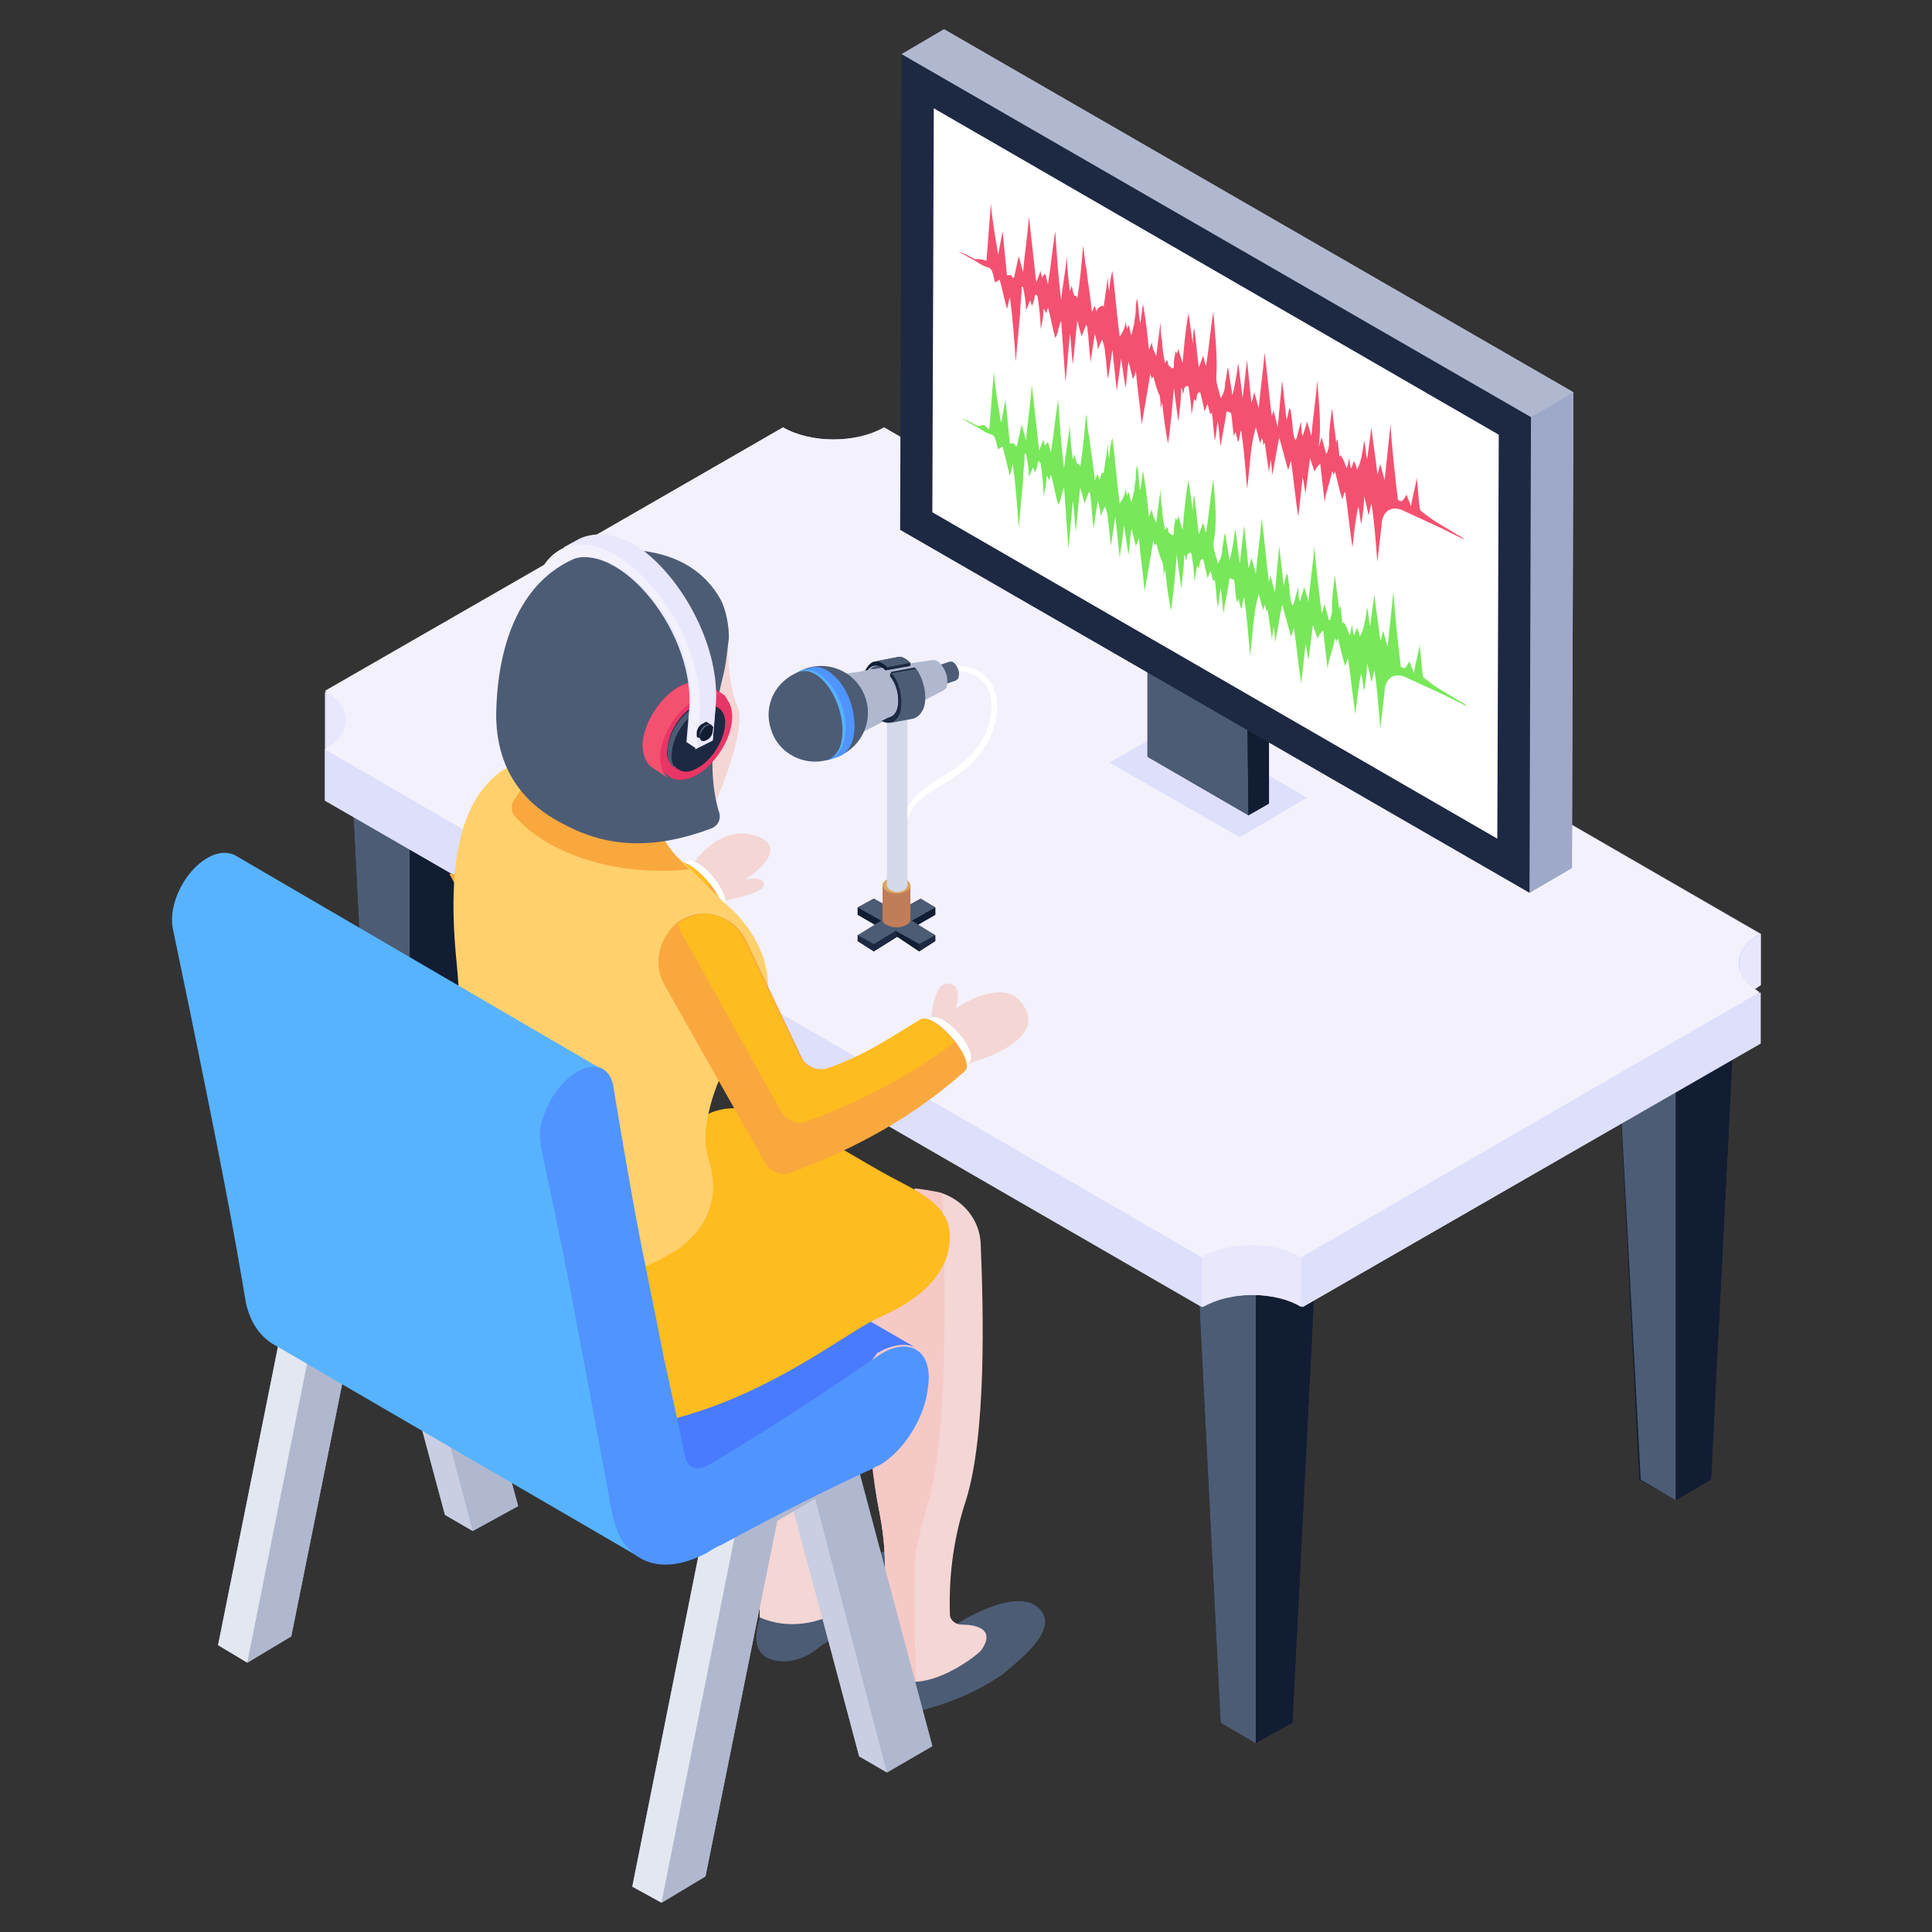 <svg xmlns="http://www.w3.org/2000/svg" xml:space="preserve" id="voice-recording" x="0" y="0" viewBox="0 0 132 132"><rect x="0" y="0" width="132" height="132" fill="#333333" stroke="none"/>  <path fill="#1d2943" d="M64.2 71.4c.8.2 1.6 1 2.4 2l.7-.5c0 0-.8-1.4-2.4-2.2-.1.1-.2.2-.4.3C64.5 71.1 64.4 71.2 64.2 71.4zM63.1 72.6c.8.2 1.6 1 2.4 2l.7-.5c0 0-.8-1.4-2.4-2.2C63.6 72.1 63.3 72.3 63.1 72.6z"></path>  <path fill="#f4d6d4" d="M65.7,63.7l0.4,5.2c0,0.2,0.1,0.4,0.3,0.5C68,70.1,69.5,70,71,69c0.2-0.1,0.3-0.3,0.2-0.5l-0.4-5.2     L65.7,63.7z"></path>  <polygon fill="#a56c4e" points="81.6 82.2 85.8 84.7 90.1 82.2 85.9 79.8"></polygon>  <polygon fill="#a56c4e" points="83.4 117.7 85.8 119.1 88.3 117.7 85.9 116.3"></polygon>  <polygon fill="#111d33" points="90.1 82.2 88.3 117.7 85.8 119.1 83.4 117.7 81.6 82.2 85.4 84.5"></polygon>  <polygon fill="#4c5c75" points="83.4 117.7 85.8 119.1 85.8 84.7 81.6 82.2"></polygon>  <polygon fill="#111d33" points="88.3 117.7 85.8 119.1 85.9 84.7 90.1 82.2"></polygon>  <g>    <polygon fill="#a56c4e" points="110.2 65.6 114.5 68.1 118.7 65.6 114.5 63.2"></polygon>    <polygon fill="#a56c4e" points="112.1 101.1 114.5 102.5 116.9 101.1 114.5 99.7"></polygon>    <polygon fill="#111d33" points="118.7 65.6 116.9 101.1 114.5 102.5 112 101.1 110.2 65.6 114.1 67.9"></polygon>    <polygon fill="#4c5c75" points="112.1 101.1 114.5 102.5 114.5 68.1 110.2 65.6"></polygon>    <polygon fill="#111d33" points="116.9 101.1 114.5 102.5 114.5 68.1 118.7 65.6"></polygon>  </g>  <g>    <polygon fill="#a56c4e" points="23.8 48.8 28 51.2 32.3 48.8 28.1 46.3"></polygon>    <polygon fill="#a56c4e" points="25.6 84.2 28 85.6 30.5 84.2 28 82.8"></polygon>    <polygon fill="#111d33" points="32.3 48.8 30.4 84.2 28 85.6 25.6 84.2 23.8 48.8 28 51.2 28 51.2"></polygon>    <polygon fill="#4c5c75" points="25.6 84.2 28 85.6 28 51.2 23.8 48.8"></polygon>    <polygon fill="#111d33" points="30.4 84.2 28 85.6 28 51.2 32.3 48.8"></polygon>    <g>      <polygon fill="#a56c4e" points="54.2 67.6 56.7 69 59.1 67.6 56.7 66.2"></polygon>      <polygon fill="#4c5c75" points="54.2 67.6 56.7 69 56.6 34.6 52.4 32.2"></polygon>      <polygon fill="#111d33" points="59.1 67.6 56.7 69 56.7 34.6 60.9 32.2"></polygon>    </g>  </g>  <g>    <path fill="#dedffb" d="M120.2,67.8l0,3.5L89,89.3c-1.9-1.1-4.9-1.1-6.8,0L22.2,54.7l0-3.5c0,0,0,0,0,0l0-3.9l31.3-18.1        c1.9,1.1,5,1.1,6.9,0l59.9,34.6l0,3.5c-0.1,0.1-0.3,0.2-0.4,0.3C120,67.6,120.1,67.7,120.2,67.8z"></path>  </g>  <g>    <path fill="#e9e7fc" d="M23.7 54.5l0-5.3c0-.7-.5-1.4-1.4-2l0 5.3C23.2 53 23.7 53.7 23.7 54.5zM118.9 65.8l0 3.5c0-.7.5-1.5 1.4-2l0-3.5C119.3 64.4 118.8 65.1 118.9 65.8z"></path>    <polygon fill="#dedffb" points="22.2 51.2 22.2 54.7 82.1 89.3 82.1 85.8"></polygon>    <polygon fill="#dedffb" points="89 85.8 89 89.3 120.3 71.3 120.3 67.8"></polygon>    <path fill="#e9e7fc" d="M82.1,85.8l0,3.5c1.9-1.1,5-1.1,6.8,0l0-3.5C87.1,84.8,84,84.8,82.1,85.8z"></path>    <path fill="#f3f1fc" d="M22.2,47.2c1.9,1.1,1.9,2.9,0,4l59.9,34.7c1.9-1.1,5-1.1,6.8,0l31.3-18.1c-1.9-1.1-1.9-2.9,0-4        L60.4,29.2c-1.9,1.1-5,1.1-6.9,0L22.2,47.2z"></path>  </g>  <g>    <path fill="#fff" d="M61.9,56.4c0.1-0.1,0-0.8,0.9-1.7c1.2-1.1,3.2-1.6,4.5-3.7c0.9-1.4,1.2-3.3,0.3-4.5       c-0.6-0.8-1.8-1.2-2.8-0.9c-0.5,0.1-1,0.5-1.2,1c0.1,0,0.3,0.1,0.4,0.1c0.2-0.4,0.6-0.7,1-0.8c0.8-0.2,1.8,0.2,2.3,0.8       c0.8,1.1,0.6,3.6-1.4,5.3c-0.8,0.7-1.8,1.1-2.6,1.8c-0.9,0.6-1.6,1.5-1.7,2.5C61.6,56.4,61.7,56.5,61.9,56.4       C61.8,56.4,61.9,56.4,61.9,56.4z"></path>    <polygon fill="#111d33" points="62.7 63.2 63.9 62.5 63.9 62 62.9 61.4 61.3 62.3 59.7 61.4 58.6 62 58.6 62.5 59.8 63.2 58.6 63.9 58.6 64.3 59.7 65 61.3 64 62.8 65 63.9 64.3 63.9 63.9"></polygon>    <polygon fill="#111d33" points="58.6 62 58.6 62.5 60.2 63.4 60.2 62.9"></polygon>    <polygon fill="#111d33" points="62.3 62.9 62.3 63.4 63.9 62.5 63.9 62"></polygon>    <polygon fill="#1d2943" points="59.7 64.5 59.7 65 61.3 64 61.2 63.6"></polygon>    <polygon fill="#1d2943" points="58.6 63.9 58.6 64.3 59.7 65 59.7 64.5"></polygon>    <polygon fill="#1d2943" points="62.8 64.5 62.8 65 63.9 64.3 63.9 63.9"></polygon>    <polygon fill="#111d33" points="61.2 63.6 61.3 64 62.8 65 62.8 64.5"></polygon>    <polygon fill="#4c5c75" points="58.6 62 60.2 62.9 58.6 63.9 59.7 64.5 61.2 63.6 62.8 64.5 63.9 63.9 62.3 62.9 63.9 62 62.9 61.4 61.3 62.3 59.7 61.4"></polygon>    <g>      <path fill="#bf7d5a" d="M62.2,60.5v2.3c0,0.1-0.1,0.3-0.3,0.4c-0.4,0.2-0.9,0.2-1.3,0c-0.2-0.1-0.3-0.2-0.3-0.4l0-2.3           c0-0.1,0.1-0.3,0.3-0.4c0.4-0.2,0.9-0.2,1.3,0C62.1,60.2,62.2,60.4,62.2,60.5z"></path>    </g>    <g>      <path fill="#bf7d5a" d="M60.3,60.5l0,2.3c0,0.1,0.1,0.3,0.3,0.4c0.4,0.2,0.9,0.2,1.3,0c0.2-0.1,0.3-0.2,0.3-0.4l0-2.3           c0,0.1-0.1,0.3-0.3,0.4c-0.4,0.2-0.9,0.2-1.3,0C60.4,60.8,60.3,60.7,60.3,60.5z"></path>      <path fill="#dba660" d="M60.6,60.1c-0.4,0.2-0.4,0.5,0,0.8c0.4,0.2,0.9,0.2,1.3,0c0.4-0.2,0.4-0.5,0-0.8           C61.5,59.9,61,59.9,60.6,60.1z"></path>    </g>    <g>      <path fill="#d4daea" d="M62,47.8l0,12.7c0,0.1-0.1,0.2-0.2,0.3c-0.3,0.2-0.7,0.2-1,0c-0.1-0.1-0.2-0.2-0.2-0.3l0-12.7H62z"></path>    </g>    <g>      <polygon fill="#1d2943" points="59.6 48.6 61.2 48.3 61.3 48.1 59.7 48.4"></polygon>      <path fill="#4c5c75" d="M61.4 45.2l-1.6.3c-.9.2-.9 2.1-.1 2.9l1.6-.3c-.5-.6-.7-1.6-.5-2.3C60.9 45.4 61.1 45.2 61.4 45.2zM61.9 46.2l3-1c.1 0 .2 0 .3.1.2.2.4.6.3.9 0 .2-.1.2-.2.3l-3 1c.4-.1.3-.9-.1-1.2C62.2 46.2 62 46.1 61.9 46.2zM60.7 49.1l1.6-.3c-.2 0-.5-.1-.8-.3L60 48.8C60.2 49 60.5 49.1 60.7 49.1z"></path>      <path fill="#b0b8cf" d="M56.4,46.2l1.4,4.4c1-0.5,7-3.6,6.6-3.4c0.2-0.1,0.3-0.2,0.3-0.4c0.1-0.5-0.1-1.1-0.5-1.5        c-0.2-0.2-0.3-0.2-0.5-0.2c-0.1,0-5.3,0.8-5,0.8L56.4,46.2z"></path>      <circle cx="56.1" cy="48.7" r="3.2" fill="#4c5c75"></circle>      <path fill="#5094ff" d="M58.3,50.4c-0.2,0.7-0.5,1.1-1,1.3l-0.6,0.2c-0.4,0.1-1,0-1.5-0.5c-1.1-1-1.7-2.8-1.4-4.2        c0.2-0.8,0.6-1.2,1-1.3c0.3,0,0.9-0.6,2,0.3C57.9,47.1,58.6,49,58.3,50.4z"></path>      <path fill="#5094ff" d="M54.8,45.8l0.6-0.2c0.4-0.1,1,0,1.5,0.5c1.1,0.9,1.7,2.8,1.4,4.2c-0.1,0.7-0.5,1.1-0.9,1.3l-0.6,0.2        c0.4-0.1,0.8-0.6,0.9-1.3C58.1,48.4,56.4,45.3,54.8,45.8z"></path>      <path fill="#57b3fe" d="M53.8,47.1c0.3-1.4,1.4-1.8,2.5-0.8s1.7,2.8,1.4,4.2c-0.3,1.4-1.4,1.8-2.5,0.8        C54.2,50.4,53.5,48.5,53.8,47.1z"></path>      <path fill="#4c5c75" d="M54.6,45.9L54.6,45.9c1.6-0.5,3.3,2.5,2.9,4.7c-0.1,0.7-0.5,1.1-0.9,1.3l0,0c-1.6,0.5-3.4-0.4-3.9-2        C52.1,48.2,53,46.5,54.6,45.9z"></path>      <path fill="#1d2943" d="M63.1,48.3c-0.1,0.4-0.4,0.7-0.7,0.7c-1.3,0.2-1.8,0.7-2.5-0.1l0.1-0.2c0.5,0.5,1.1,0.4,1.3-0.3        c0.2-0.7,0-1.7-0.5-2.3l0.1-0.2l1.6-0.3C63.1,46.3,63.3,47.5,63.1,48.3z"></path>      <path fill="#4c5c75" d="M60.8,49.4l1.6-0.3c0.3-0.1,0.5-0.3,0.7-0.7c0.3-0.8,0-2-0.5-2.7L60.9,46c0.6,0.7,0.8,1.9,0.5,2.7        C61.3,49.1,61.1,49.3,60.8,49.4z"></path>      <path fill="#1d2943" d="M60.9,46l-0.1,0.2c0.5,0.6,0.7,1.6,0.5,2.3c-0.2,0.7-0.8,0.8-1.3,0.3L59.9,49c0.6,0.6,1.3,0.5,1.6-0.3        C61.7,47.8,61.5,46.6,60.9,46z"></path>      <path fill="#b0b8cf" d="M59.7,49.2C59.7,49.3,59.7,49.3,59.7,49.2c0,0.1,0.2,0.2,0.3,0.2c0.1-0.1,1-0.5,0.9-0.5        c0-0.1,0-0.1,0-0.2c-0.1-0.3-0.1-0.3-0.3-0.3c-0.2,0-0.5-0.1-0.6,0c-0.1,0-0.1,0.1-0.2,0.1C59.6,48.9,59.7,49,59.7,49.2z"></path>      <path fill="#111d33" d="M62.2,45.3l-0.1,0.2l-1.6,0.3c-0.6-0.6-1.2-0.3-1.4,0.4L59,46.2c0.1-0.4,0.4-1,0.8-1l1.5-0.3         C61.6,44.8,61.9,45,62.2,45.3z"></path>      <path fill="#4c5c75" d="M61.3,44.9l-1.6,0.3c0.3-0.1,0.6,0.1,0.9,0.4l1.6-0.3C61.9,45,61.6,44.8,61.3,44.9z"></path>      <polygon fill="#1d2943" points="60.5 45.8 62.2 45.5 62.2 45.3 60.6 45.6"></polygon>      <path fill="#111d33" d="M59.2,46.1c0,0,0,0.1,0,0.1L59,46.2c0.2-1,1-1.3,1.6-0.6l-0.1,0.2C60.1,45.2,59.3,45.3,59.2,46.1z"></path>      <g>        <path fill="#b0b8cf" d="M58.8,45.9c0,0.1,0,0.1-0.1,0.2c0,0,0,0,0,0s0,0,0,0c0.1,0.1,0.2,0.1,0.3,0.1c0.6,0.1,1-0.1,0.6-0.5        L58.8,45.9z"></path>      </g>    </g>  </g>  <g>    <path fill="#4c5c75" d="M57.3 107.4c0 0 4-2.6 5.7-1.1 1.3 1.2-1.2 3.3-2.6 4.3-1.3 1-2.7.6-4.5 2-.6.5-1.3.8-2 .9-1.4.1-2.9-.4-1.9-3.2L57.3 107.4zM61.9 117.1c-1.4.1-3.1-.2-1.7-3.2l5.1-2.9c0 0 4.1-2.7 5.7-1.1 1.4 1.4-1.2 3.4-2.5 4.5C66.6 115.7 64.4 116.6 61.9 117.1z"></path>    <path fill="#f4d6d4" d="M60.1,103.4c0.7,3.6,0.2,5.8,0.1,10.4c-0.1,0.9,1.5,1.1,2.4,1.1c1.9-0.1,4-1.7,4.4-2.1      c0.9-1.2,0.2-1.8-1.3-1.8c-0.4,0-0.8-0.3-0.8-0.7c-0.1-3.1,0.4-5.7,1.1-7.8c1.4-4.5,1.2-12.9,1-17.6c-0.1-1.6-1.2-2.9-2.7-3.4      c0,0,0,0,0,0c-0.5-0.1-0.9,0-1.2,0.4c-3.7,5.9-3.5,5.5-3.6,5.9C59.2,93.4,59.2,98.7,60.1,103.4z"></path>    <path fill="#f5c9c6" d="M60.1,103.4c0.7,3.6,0.2,5.8,0.1,10.4c-0.1,0.9,1.5,1.1,2.4,1.1c0-0.1-0.3-7.3,0-9      c0.2-1.1,0.5-2.2,0.8-3.2c1.4-4.5,1.2-15.9,1-20.6c0-0.2,0-0.4-0.1-0.6c-0.3-0.1-1.6-0.3-1.8-0.3l-2.9,6.4      C59.2,93.2,59.1,98.6,60.1,103.4z"></path>    <path fill="#f4d6d4" d="M57.6,91.2l-1.7,15.2c0,0.4,0.2,0.7,0.6,0.7l1.4,0.1c2.9,1.2-2,5.1-6,3.3l0.1-16l2-3.9L57.6,91.2z"></path>    <polygon fill="#b0b8cf" points="55.7 102.4 54.3 103.2 53.7 101.3"></polygon>    <polygon fill="#d24661" points="57.9 97.5 55.9 96.4 48.9 100.4 50.9 101.5"></polygon>    <polygon fill="#b0b8cf" points="63.7 119.3 60.6 121.1 58.7 120 54.3 103.2 55.7 102.4 53.7 101.3 54.3 103.2 53.1 103.9 48.2 128.2 45.2 130 43.2 128.9 48.9 100.4 50.9 101.5 57.8 97.5"></polygon>    <polygon fill="#b0b8cf" points="55.7 102.4 54.3 103.2 53.7 101.3"></polygon>    <polygon fill="#c9cee2" points="55.7 102.4 53.7 101.3 58.7 120 60.6 121.1"></polygon>    <polygon fill="#e3e7f0" points="50.9 101.5 48.9 100.4 43.2 128.9 45.2 130"></polygon>    <g>      <polygon fill="#b0b8cf" points="50.9 101.5 45.2 130 48.2 128.2 53.1 103.9 55.7 102.4 60.6 121.1 63.7 119.3 57.9 97.5"></polygon>    </g>    <g>      <polygon fill="#b0b8cf" points="27.4 86 25.9 86.8 25.4 84.8"></polygon>      <polygon fill="#d24661" points="26.5 79.3 24.6 78.2 17.6 82.2 19.5 83.3"></polygon>      <polygon fill="#b0b8cf" points="35.4 102.9 32.3 104.6 30.4 103.5 25.9 86.8 27.4 86 25.4 84.8 25.9 86.8 24.8 87.5 19.9 111.8 16.9 113.6 14.9 112.4 20.6 84 22.6 85.1 29.5 81.1"></polygon>      <polygon fill="#b0b8cf" points="27.4 86 25.9 86.8 25.4 84.8"></polygon>      <polygon fill="#c9cee2" points="27.4 86 25.4 84.8 30.4 103.5 32.3 104.6"></polygon>      <polygon fill="#e3e7f0" points="22.6 85.1 20.6 84 14.9 112.4 16.9 113.6"></polygon>      <g>        <polygon fill="#b0b8cf" points="22.6 85.1 16.9 113.6 19.9 111.8 24.8 87.5 27.4 86 32.3 104.6 35.4 102.9 29.5 81.1"></polygon>      </g>    </g>    <g>      <path fill="#497bfe" d="M19.6,83.9c0.2,0,0.3-0.1,0.5-0.2l0.1-0.1l0.2-0.1l0.7-0.4c9.3-5.8,10.2-6.8,11.2-7.3     c0.8-0.4,1.5-0.4,2-0.1l28.3,16.4c-0.7-0.4-1.6-0.2-2.4,0.2c-0.1,0.1-0.3,0.1-0.3,0.2c-2.8,3.6-5.5,7.7-10.5,7.7     c-0.1,0.1-1,0.6-0.9,0.5c-1.3,0.6,1.4,1.6-29.6-17.1C19.2,83.9,19.4,83.9,19.6,83.9z"></path>    </g>    <g>      <path fill="#febc1f" d="M31.3,86.3c-0.9,6,1,9.9,6.1,11.2C48.4,99,57.1,91.3,60.1,90c3.2-1.4,4.8-3.3,4.8-5.5     c0-1.9-1.6-2.8-3.3-3.7c-4-2-9.6-6.4-13.2-4.7l-13.8,6.3L31.3,86.3z"></path>    </g>    <g>      <path fill="#f4d6d4" d="M47.3,59.1l1.8,2.5c0,0,3.2-0.5,3.1-1.2c-0.1-0.6-1.3-0.3-1.3-0.3s2.9-1.8,1.2-2.8      C49.3,55.9,47.3,59.1,47.3,59.1z"></path>      <path fill="#fff" d="M44.3,61.2l0.1-1c0.8-0.4,1.6-0.8,2.4-1.3c0.9-0.7,3.4,2.4,2.6,3.1c-1.9,1.5-3.8,2.9-5.9,4l0.3-4.9      L44.3,61.2z"></path>      <path fill="#f9a83d" d="M34.1,59.8l0.1-7c0.1,0.2,0.2,0.4,0.3,0.6l3.6,8c0.3,0.7,1.1,1,1.8,0.8c2.6-0.8,4.3-2,6.3-3.2      c0.5-0.4,1.6,0.5,2.4,1.5c0.6,0.8,1,1.7,0.6,2c-3.6,2.9-7.4,5-12,6.6c-0.7,0.3-1.5,0-1.8-0.7l-4.7-8.7L34.1,59.8z"></path>      <path fill="#febc1f" d="M34.1,59.8l0.1-7c0.1,0.2,0.2,0.4,0.3,0.6l3.6,8c0.3,0.7,1.1,1,1.8,0.8c2.6-0.8,4.3-2,6.3-3.2      c0.5-0.4,1.6,0.5,2.4,1.5c-3.1,2.2-6.4,3.8-10.1,5.2c-0.7,0.3-1.5,0-1.8-0.7l-2.8-5.3L34.1,59.8z"></path>    </g>    <g>      <path fill="#ffd06c" d="M48.4,60.6c-3.7-3.8-7-6.3-11.2-8.1c-1-0.4-2.2-0.4-3.1,0.3c-2.6,2-3.6,6.1-2.9,13     c0.1,1.1,0.2,2.3,0.2,3.4v17.1c5.4,2.2,10.4,1.9,15-1c2.1-1.6,2.7-3.6,2.1-5.8c-0.3-0.9-0.4-1.9-0.2-2.9c0.5-2.8,1.8-5,3.5-7     c0.3-0.4,0.6-0.8,0.6-1.3c0.4-2.5-0.9-5-3-6.7C49,61.2,48.7,60.9,48.4,60.6z"></path>    </g>    <g>      <path fill="#f4d6d4" d="M63.6,70c0,0,0.1-2.8,1.1-2.8c1.2,0,0.6,1.7,0.6,1.7s3-2.1,4.4-0.5c2.4,2.8-3.7,4.3-3.7,4.3L63.6,70z"></path>      <path fill="#fff" d="M61.2,71.9l0-1c0.8-0.4,1.6-0.8,2.3-1.3c0.9-0.7,3.5,2.3,2.7,3c-1.9,1.6-3.8,3-5.8,4.1l0.2-4.9L61.2,71.9      z"></path>      <path fill="#f9a83d" d="M45.4,67.3l6.9,12.2c0.4,0.6,1.2,0.9,1.8,0.6c4.5-1.7,8.3-3.8,11.8-6.9c0.4-0.3,0-1.2-0.6-2      c-0.8-1-1.9-1.9-2.4-1.5c-2,1.2-3.7,2.4-6.3,3.3c-0.7,0.2-1.5-0.1-1.8-0.7l-3.8-8c-0.5-1.1-1.6-1.8-2.8-1.9      c-0.7,0-1.3,0.2-1.9,0.6c0,0,0,0,0,0C45,64.1,44.6,65.9,45.4,67.3z"></path>      <path fill="#febc1f" d="M46.3,63.1c0.1,0.2,0.2,0.5,0.3,0.7L53.4,76c0.4,0.6,1.2,0.9,1.8,0.6c3.7-1.4,7-3.1,10-5.4      c-0.8-1-1.9-1.9-2.4-1.5c-2,1.2-3.7,2.4-6.3,3.3c-0.7,0.2-1.5-0.1-1.8-0.7l-3.8-8c-0.5-1.1-1.6-1.8-2.8-1.9      C47.5,62.5,46.9,62.7,46.3,63.1C46.3,63.1,46.3,63.1,46.3,63.1z"></path>    </g>    <g>      <path fill="#57b3fe" d="M14.2,58.6c0.7-0.4,1.3-0.4,1.8-0.2l25.2,14.7c-0.5-0.3-0.6,1.1-1.3,1.5c-1.6,0.9-2,2.5-1.7,4.1l0,0.1     c8.6,25.3,3.6,26.2,5.5,27.6L18.6,91.8c-0.8-0.5-1.5-1.4-1.8-2.8c-0.8-4.7-1.4-8.3-5-25.6C11.5,61.8,12.6,59.5,14.2,58.6z"></path>    </g>    <path fill="#5094ff" d="M59.9,92.7c-3.5,2.4-7,4.7-10.5,6.8v0c-0.7,0.4-1.3,0.9-1.8,0.8c-0.4,0-0.7-0.3-0.8-0.8    c0-0.1-1.4-6.6-1.4-6.5c0-0.1-1.7-8.5-1.6-8c-0.7-3.6-1.3-7.2-1.9-10.8c0-0.2-0.1-0.3-0.1-0.4c-0.8-2-3.6-0.5-4.6,2.3    c-0.7,1.9-0.3,1.2,1.9,12.7c0,0.1,1.4,7.4,1.3,6.9c0,0.1,1.3,7,1.2,6.5c0,0.1,0.2,1.1,0.2,1c0,0.1,0.2,1.3,0.8,2.2    c2.1,2.9,5.6,0.7,5.7,0.7c0.1-0.1,1-0.6,0.9-0.5c0,0,0,0,0,0v0c3.5-1.9,7-3.7,10.5-5.3c0.1-0.1,0.2-0.1,0.4-0.2    c1.7-1,3.1-3.3,3.3-5.3C63.8,92.2,62,91.2,59.9,92.7z"></path>  </g>  <g>    <polygon fill="#dedffb" points="75.8 52.1 84.7 57.2 89.3 54.5 80.5 49.4"></polygon>    <polygon fill="#111d33" points="86.7 54.9 85.3 55.7 78.4 51.7 78.4 42.8 85.2 46.8 86.7 46"></polygon>    <polygon fill="#4c5c75" points="85.2 46.8 78.4 42.8 78.4 51.7 85.3 55.7"></polygon>    <polygon fill="#111d33" points="85.2 46.8 85.3 55.7 86.7 54.9 86.7 46"></polygon>    <polygon fill="#9ea9c9" points="107.5 26.8 107.4 59.3 104.5 61 104.6 28.5 61.6 3.7 64.5 2"></polygon>    <path fill="#9ea9c9" d="M104.5,61l2.9-1.7l0.1-32.5l-2.9,1.7C103,40.4,102.6,51.5,104.5,61z"></path>    <path fill="#b0b8cf" d="M104.6,28.5l2.9-1.7L64.5,2l-2.9,1.7C73.4,12.9,88.2,20.9,104.6,28.5z"></path>    <polygon fill="#1d2943" points="61.6 3.7 61.5 36.2 104.5 61 104.6 28.5"></polygon>    <polygon fill="#fff" points="102.4 29.7 63.8 7.4 63.7 35 102.3 57.3"></polygon>    <path fill="#f45170" d="M82.9,21.3c-0.2,1.2-0.3,2.5-0.5,3.7c-0.1-0.2-0.1-0.4-0.2-0.7c-0.1,0.3-0.2,0.6-0.3,0.8       c-0.1-0.9-0.2-1.8-0.3-2.7c-0.1,0.4-0.1,0.7-0.1,1.1c-0.1-0.7-0.2-1.4-0.3-2.1c-0.2,1.1-0.3,2.2-0.4,3.4       c-0.1-0.3-0.2-0.6-0.3-1c0,0.2-0.1,0.3-0.1,0.4c0-0.1,0-0.1-0.1-0.2c0,0.3-0.1,0.5-0.1,0.8c0,0.1,0,0.1,0,0.2       c0,0.2-0.1,0.2-0.2,0.1c-0.1-0.1-0.2-0.1-0.2-0.3c0-0.1,0-0.1-0.1-0.2c0,0.1-0.1,0.2-0.1,0.2c-0.1-0.5-0.2-1-0.2-1.6       c0,0.1,0,0.1,0,0.1c-0.1-0.4-0.1-0.9-0.1-1.3c-0.1,0.7-0.2,1.5-0.3,2.3c-0.1-0.1-0.1-0.3-0.2-0.4c0-0.1-0.1-0.3-0.1-0.5       c-0.1,0.2-0.1,0.3-0.2,0.5c-0.1-1-0.2-2-0.4-3.1c-0.1,0.4-0.1,0.9-0.2,1.3c-0.1-0.6-0.1-1.1-0.2-1.7c-0.1,0.3-0.1,0.6-0.1,0.8       c0,0.3-0.1,0.6-0.1,0.9c-0.1,0.3-0.1,0.5-0.2,0.8c-0.1-0.2-0.1-0.5-0.2-0.7c0,0.1-0.1,0.2-0.1,0.3c0-0.2-0.1-0.4-0.1-0.6       c0,0.5-0.2,0.8-0.4,1.1c-0.2-1.5-0.3-3-0.5-4.5c-0.1,0.4-0.2,0.9-0.2,1.4c-0.1-0.3-0.1-0.7-0.1-1c-0.1,0.7-0.2,1.4-0.3,2.1       c0-0.1,0-0.1-0.1-0.1C75,21,75,21.1,74.9,21.3c0-0.2-0.1-0.3-0.1-0.4c-0.1,0.1-0.1,0.3-0.2,0.4c-0.1-1.1-0.3-2.1-0.4-3.2       c0,0,0,0.1,0,0.2c-0.1-0.5-0.1-1-0.2-1.5c-0.1,1.2-0.2,2.4-0.4,3.6c0-0.1-0.1-0.2-0.1-0.2c0,0,0,0-0.1,0       c-0.1-0.2-0.1-0.4-0.2-0.7c0,0.2-0.1,0.3-0.1,0.4c-0.1-0.8-0.2-1.6-0.2-2.4c-0.1,1-0.3,2-0.4,3c-0.2-1.6-0.3-3.1-0.4-4.7       c-0.2,1.2-0.3,2.4-0.5,3.6c-0.1-0.2-0.1-0.5-0.2-0.7c-0.1,0.1-0.2,0.2-0.2,0.3c0-0.1-0.1-0.3-0.1-0.5       c-0.1,0.3-0.2,0.5-0.3,0.8l-0.5-4.5c-0.1,1.3-0.3,2.6-0.4,3.8c-0.1-0.4-0.2-0.7-0.3-1.1c-0.1,0.5-0.2,0.9-0.3,1.4       c0,0.1-0.1,0.1-0.1,0.1c0-0.1-0.1-0.1-0.1-0.2c-0.1,0-0.2,0-0.3,0c-0.1-1-0.2-2-0.3-3c-0.1,0.5-0.2,1.1-0.3,1.6       c-0.2-1.2-0.4-2.3-0.5-3.5c-0.1,1.3-0.2,2.6-0.3,3.9c0,0-0.1,0-0.1,0c-0.2-0.1-0.4-0.1-0.5-0.1c0,0-0.1,0-0.2,0       c-0.4-0.2-0.7-0.4-1.1-0.5c0.4,0.2,0.7,0.4,1.1,0.6c0.3,0.2,0.6,0.4,1,0.5c0.1,0.1,0.2,0.2,0.2,0.3c0.1,0.2,0.1,0.5,0.2,0.7       c0.1-0.1,0.2-0.1,0.3-0.2c0.2,0.7,0.3,1.3,0.5,2c0.1-0.3,0.1-0.5,0.2-0.8c0.2,1.5,0.3,2.9,0.4,4.4c0.1-1.1,0.2-2.2,0.3-3.3       c0-0.6,0.1-1.1,0.1-1.7c0-0.1,0-0.1,0.1-0.1c0.1,0.5,0.2,1.1,0.2,1.6c0.1-0.2,0.2-0.5,0.3-0.7c0,0.2,0.1,0.3,0.1,0.4       c0.1-0.2,0.2-0.5,0.2-0.7c0,0,0.1-0.1,0.1-0.1c0,0.1,0.1,0.1,0.1,0.2c0.1,0.7,0.2,1.5,0.2,2.2c0.1-0.4,0.2-0.9,0.2-1.4       c0.1,0.1,0.1,0.2,0.2,0.3c0-0.2,0.1-0.3,0.1-0.4c0.2,0.7,0.3,1.4,0.5,2.1c0.1-0.2,0.2-0.4,0.2-0.6c0.1-0.2,0.1-0.4,0.2-0.6       c0.1,1.4,0.2,2.8,0.3,4.2c0.1-1.1,0.2-2.2,0.3-3.3c0.1,0.7,0.1,1.4,0.2,2.1c0.1-1,0.2-2,0.3-3c0.1,0.4,0.2,0.7,0.3,1.1       c0.1-0.3,0.2-0.5,0.3-0.8c0.1,0.1,0.1,0.2,0.1,0.3c0.1,0.7,0.1,1.4,0.2,2.1c0,0,0,0.1,0,0.2c0.1-0.7,0.2-1.3,0.3-2       c0.1,0.4,0.2,0.7,0.2,1.1c0.1-0.3,0.2-0.5,0.3-0.7c0.1,0.3,0.2,0.6,0.2,0.9c0.1,0.6,0.1,1.2,0.2,1.8c0.1-0.7,0.2-1.3,0.3-2       c0.1,0.9,0.2,1.9,0.3,2.8c0.1-0.7,0.2-1.4,0.3-2.2c0.1,0.7,0.2,1.4,0.3,2c0.1-0.6,0.1-1.2,0.2-1.8c0.1,0.4,0.2,0.8,0.3,1.2       c0.1-0.2,0.2-0.4,0.2-0.6c0.1,1.2,0.3,2.5,0.4,3.7c0.2-1.1,0.4-2.3,0.6-3.5c0,0.2,0.1,0.3,0.1,0.4c0-0.1,0.1-0.1,0.1-0.2       c0.1,0.4,0.2,0.8,0.4,1.3c0,0,0-0.1,0-0.1c0.1,0.4,0.1,0.8,0.1,1.1c0-0.2,0.1-0.4,0.1-0.5c0.1,0.9,0.2,1.8,0.4,2.8       c0.2-1.3,0.3-2.6,0.4-3.8c0.1,0.8,0.2,1.5,0.3,2.3c0.1-0.8,0.2-1.5,0.2-2.3c0.1,0.1,0.1,0.2,0.1,0.4c0.1-0.1,0.1-0.3,0.1-0.4       c0.1,0,0.1-0.2,0.3-0.1c0.1,0.7,0.2,1.3,0.2,1.9c0.1-0.3,0.1-0.7,0.2-1.1c0,0.1,0,0.1,0.1,0.2c0.1-0.2,0-0.6,0.3-0.6       c0.1,0.4,0.2,0.8,0.3,1.3c0.1-0.2,0.1-0.3,0.2-0.5c0.1,0.3,0.1,0.5,0.2,0.7c0,0,0.1-0.1,0.1-0.1c0.1,0.7,0.1,1.3,0.2,1.9       c0.1-0.4,0.1-0.9,0.2-1.3c0.1,0.6,0.1,1.1,0.2,1.7c0.1-0.8,0.3-1.6,0.4-2.4c0.1,0,0.2,0.1,0.3,0.1c0.1,0.5,0.1,1,0.2,1.6       c0-0.1,0.1-0.2,0.1-0.3c0.1,0.2,0.1,0.5,0.2,0.7c0.1-0.3,0.1-0.6,0.2-0.8c0.2,1.4,0.3,2.7,0.4,4c0.2-1.4,0.2-2.9,0.6-4.2       c0.1,0.4,0.2,0.7,0.3,1.1c0-0.1,0.1-0.2,0.1-0.4c0.1,0.2,0.1,0.4,0.1,0.5c0.1-0.1,0.1-0.2,0.1-0.2c0.1,0.7,0.2,1.4,0.3,2.1       c0-0.3,0.1-0.6,0.1-0.9c0.1,0.4,0.1,0.7,0.1,1.1c0.2-0.8,0.3-1.7,0.5-2.6c0.2,0.7,0.4,1.5,0.6,2.2c0.1-0.2,0.1-0.4,0.2-0.6       c0.2,1.3,0.3,2.6,0.5,3.8c0.1-0.9,0.2-1.8,0.3-2.7c0.1,0.4,0.1,0.7,0.2,1.1c0.1-0.8,0.2-1.6,0.3-2.4c0.1,0.3,0.2,0.6,0.3,0.9       c0.1-0.1,0.1-0.2,0.2-0.3c0.1-0.1,0.1-0.2,0.2-0.2c0.1,0.9,0.2,1.7,0.3,2.6c0.1-0.8,0.4-1.4,0.5-2.1c0.1,0.1,0.1,0.2,0.1,0.3       c0-0.1,0.1-0.2,0.1-0.3c0.2,0.7,0.3,1.3,0.5,1.9c0.1-0.2,0.1-0.4,0.2-0.5c0.2,1.3,0.3,2.5,0.5,3.8c0.1-0.9,0.2-1.9,0.4-2.8       c0.1,0.4,0.1,0.8,0.2,1.2c0.1-0.6,0.2-1.3,0.2-1.9c0.1,0.4,0.2,0.8,0.3,1.3c0.1-0.3,0.1-0.5,0.2-0.8c0.2,1.3,0.3,2.7,0.4,4       c0.1-0.9,0.2-1.7,0.3-2.6c0,0,0-0.1,0-0.1c0.1-0.8,0.7-1.2,1.5-0.8l2.6,1.2c0.1,0,0.1,0.1,0.2,0.1c0.4,0.2,0.8,0.4,1.2,0.6       c0.1,0,0.2,0.1,0.2,0.1c-0.2-0.2-0.4-0.3-0.6-0.4c-0.1-0.1-0.2-0.1-0.3-0.2c-0.7-0.4-1.4-0.8-2-1.3c-0.1-0.1-0.2-0.1-0.2-0.3       c-0.1-0.6-0.1-1.3-0.2-1.9c0-0.1,0-0.1,0-0.2c-0.1,0.7-0.3,1.3-0.4,2c-0.1-0.3-0.2-0.5-0.3-0.8c-0.1,0.1-0.1,0.2-0.2,0.3       c-0.1,0.1-0.1,0.2-0.3,0.1c0,0-0.1,0-0.1-0.1c-0.2-1.7-0.4-3.4-0.5-5.1l-0.4,3.8c-0.1-0.4-0.2-0.7-0.3-1.1       c-0.1,0.3-0.1,0.5-0.2,0.7c-0.1-1.1-0.3-2.1-0.4-3.2c-0.1,0.7-0.2,1.5-0.3,2.2c-0.1-0.5-0.1-0.9-0.2-1.3       c-0.1,0.7-0.2,1.5-0.5,2c0-0.2-0.1-0.4-0.2-0.6c-0.1,0.2-0.1,0.4-0.2,0.5c-0.1-0.3-0.1-0.5-0.1-0.7c-0.1,0.2-0.1,0.5-0.2,0.7       c-0.1-0.3-0.2-0.6-0.4-0.9c0,0,0,0-0.1,0.1c0-0.4-0.1-0.8-0.1-1.2c-0.1,0.1-0.1,0.2-0.1,0.3c-0.1-0.8-0.2-1.6-0.3-2.4       c-0.1,0.8-0.2,1.5-0.2,2.3c0,0.2,0,0.4-0.1,0.6c0,0.1,0,0.1-0.1,0.2c-0.1-0.4-0.2-0.7-0.3-1.1c-0.1,0.2-0.1,0.4-0.2,0.6       C90.3,29,90.1,27.5,90,26c-0.1,1.3-0.3,2.5-0.4,3.8c-0.1-0.3-0.2-0.7-0.3-1c-0.1,0.4-0.2,0.7-0.3,1c-0.1-0.3-0.1-0.7-0.1-1       c-0.1,0.3-0.2,0.7-0.3,1.1c0,0.1-0.1,0.1-0.1,0.2c0-0.1-0.1-0.2-0.1-0.3c-0.1-0.5-0.1-1.1-0.2-1.6c0-0.1,0-0.2-0.1-0.3       c-0.1,0.3-0.1,0.5-0.2,0.8c-0.1-0.9-0.2-1.8-0.3-2.7c-0.1,1-0.2,2.1-0.3,3.2c-0.1-0.4-0.2-0.8-0.3-1.2c0,0.2-0.1,0.3-0.1,0.5       c-0.2-1.5-0.3-2.9-0.5-4.4c-0.1,1.3-0.3,2.6-0.4,3.8c-0.1-0.4-0.2-0.7-0.3-1.1c-0.1,0.3-0.1,0.5-0.2,0.7       c-0.1-1-0.2-1.9-0.3-2.9c-0.1,0.9-0.2,1.8-0.3,2.6c-0.1-0.8-0.2-1.6-0.3-2.4c-0.1,0.7-0.2,1.5-0.4,2.2       c-0.1-0.6-0.2-1.3-0.3-1.9c-0.1,0.3-0.1,0.7-0.2,1.1c0,0.4-0.1,0.7-0.3,1c-0.1-0.5-0.3-0.9-0.3-1.4       C83.2,24.3,83,22.8,82.9,21.3z"></path>    <path fill="#78e75a" d="M82.9,32.7c-0.2,1.2-0.3,2.5-0.5,3.7c-0.1-0.2-0.1-0.4-0.2-0.7c-0.1,0.3-0.2,0.6-0.3,0.8       c-0.1-0.9-0.2-1.8-0.3-2.7c-0.1,0.4-0.1,0.7-0.1,1.1c-0.1-0.7-0.2-1.4-0.3-2.1c-0.2,1.1-0.3,2.2-0.4,3.4       c-0.1-0.3-0.2-0.6-0.3-1c0,0.2-0.1,0.3-0.1,0.4c0-0.1,0-0.1-0.1-0.2c0,0.3-0.1,0.5-0.1,0.8c0,0.1,0,0.1,0,0.2       c0,0.2-0.1,0.2-0.2,0.1c-0.1-0.1-0.2-0.1-0.2-0.3c0-0.1,0-0.1-0.1-0.2c0,0.1-0.1,0.2-0.1,0.2c-0.1-0.5-0.2-1-0.2-1.6       c0,0.1,0,0.1,0,0.1c-0.1-0.4-0.1-0.9-0.1-1.3c-0.1,0.7-0.2,1.5-0.3,2.3c-0.1-0.1-0.1-0.3-0.2-0.4c0-0.1-0.1-0.3-0.1-0.5       c-0.1,0.2-0.1,0.3-0.2,0.5c-0.1-1-0.2-2-0.4-3.1c-0.1,0.4-0.1,0.9-0.2,1.3c-0.1-0.6-0.1-1.1-0.2-1.7c-0.1,0.3-0.1,0.6-0.1,0.8       c0,0.3-0.1,0.6-0.1,0.9c-0.1,0.3-0.1,0.5-0.2,0.8c-0.1-0.2-0.1-0.5-0.2-0.7c0,0.1-0.1,0.2-0.1,0.3c0-0.2-0.1-0.4-0.1-0.6       c0,0.5-0.2,0.8-0.4,1.1c-0.2-1.5-0.3-3-0.5-4.5c-0.1,0.4-0.2,0.9-0.2,1.4c-0.1-0.3-0.1-0.7-0.1-1c-0.1,0.7-0.2,1.4-0.3,2.1       c0-0.1,0-0.1-0.1-0.1c-0.1,0.2-0.1,0.3-0.2,0.5c0-0.2-0.1-0.3-0.1-0.4c-0.1,0.1-0.1,0.3-0.2,0.4c-0.1-1.1-0.3-2.1-0.4-3.2       c0,0,0,0.1,0,0.2c-0.1-0.5-0.1-1-0.2-1.5c-0.1,1.2-0.2,2.4-0.4,3.6c0-0.1-0.1-0.2-0.1-0.2c0,0,0,0-0.1,0       c-0.1-0.2-0.1-0.4-0.2-0.7c0,0.2-0.1,0.3-0.1,0.4c-0.1-0.8-0.2-1.6-0.2-2.4c-0.1,1-0.3,2-0.4,3c-0.2-1.6-0.3-3.1-0.4-4.7       c-0.2,1.2-0.3,2.4-0.5,3.6c-0.1-0.2-0.1-0.5-0.2-0.7c-0.1,0.1-0.2,0.2-0.2,0.3c0-0.1-0.1-0.3-0.1-0.5       c-0.1,0.3-0.2,0.5-0.3,0.8l-0.5-4.5c-0.1,1.3-0.3,2.6-0.4,3.8c-0.1-0.4-0.2-0.7-0.3-1.1c-0.1,0.5-0.2,0.9-0.3,1.4       c0,0.1-0.1,0.1-0.1,0.1c0-0.1-0.1-0.1-0.1-0.2c-0.1,0-0.2,0-0.3,0c-0.1-1-0.2-2-0.3-3c-0.1,0.5-0.2,1.1-0.3,1.6       c-0.2-1.2-0.4-2.3-0.5-3.5c-0.1,1.3-0.2,2.6-0.3,3.9c0,0-0.1,0-0.1,0C67.3,29,67.1,29,67,29.1c0,0-0.1,0-0.2,0       c-0.4-0.2-0.7-0.4-1.1-0.5c0.4,0.2,0.7,0.4,1.1,0.6c0.3,0.2,0.6,0.4,1,0.5c0.1,0.1,0.2,0.2,0.2,0.3c0.1,0.2,0.1,0.5,0.2,0.7       c0.1-0.1,0.2-0.1,0.3-0.2c0.2,0.7,0.3,1.3,0.5,2c0.1-0.3,0.1-0.5,0.2-0.8c0.2,1.5,0.3,2.9,0.4,4.4c0.1-1.1,0.2-2.2,0.3-3.3       c0-0.6,0.1-1.1,0.1-1.7c0-0.1,0-0.1,0.1-0.1c0.1,0.5,0.2,1.1,0.2,1.6c0.1-0.2,0.2-0.5,0.3-0.7c0,0.2,0.1,0.3,0.1,0.4       c0.1-0.2,0.2-0.5,0.2-0.7c0,0,0.1-0.1,0.1-0.1c0,0.1,0.1,0.1,0.1,0.2c0.1,0.7,0.2,1.5,0.2,2.2c0.1-0.4,0.2-0.9,0.2-1.4       c0.1,0.1,0.1,0.2,0.2,0.3c0-0.2,0.1-0.3,0.1-0.4c0.2,0.7,0.3,1.4,0.5,2.1c0.1-0.2,0.2-0.4,0.2-0.6c0.1-0.2,0.1-0.4,0.2-0.6       c0.1,1.4,0.2,2.8,0.3,4.2c0.1-1.1,0.2-2.2,0.3-3.3c0.1,0.7,0.1,1.4,0.2,2.1c0.1-1,0.2-2,0.3-3c0.1,0.4,0.2,0.7,0.3,1.1       c0.1-0.3,0.2-0.5,0.3-0.8c0.1,0.1,0.1,0.2,0.1,0.3c0.1,0.7,0.1,1.4,0.2,2.1c0,0,0,0.1,0,0.2c0.1-0.7,0.2-1.3,0.3-2       c0.1,0.4,0.2,0.7,0.2,1.1c0.1-0.3,0.2-0.5,0.3-0.7c0.1,0.3,0.2,0.6,0.2,0.9c0.1,0.6,0.1,1.2,0.2,1.8c0.1-0.7,0.2-1.3,0.3-2       c0.1,0.9,0.2,1.9,0.3,2.8c0.1-0.7,0.2-1.4,0.3-2.2c0.1,0.7,0.2,1.4,0.3,2c0.1-0.6,0.1-1.2,0.2-1.8c0.1,0.4,0.2,0.8,0.3,1.2       c0.1-0.2,0.2-0.4,0.2-0.6c0.1,1.2,0.3,2.5,0.4,3.7c0.2-1.1,0.4-2.3,0.6-3.5c0,0.2,0.1,0.3,0.1,0.4c0-0.1,0.1-0.1,0.1-0.2       c0.1,0.4,0.2,0.8,0.4,1.3c0,0,0-0.1,0-0.1c0.1,0.4,0.1,0.8,0.1,1.1c0-0.2,0.1-0.4,0.1-0.5c0.1,0.9,0.2,1.8,0.4,2.8       c0.2-1.3,0.3-2.6,0.4-3.8c0.1,0.8,0.2,1.5,0.3,2.3c0.1-0.8,0.2-1.5,0.2-2.3c0.1,0.1,0.1,0.2,0.1,0.4c0.1-0.1,0.1-0.3,0.1-0.4       c0.1,0,0.1-0.2,0.3-0.1c0.1,0.7,0.2,1.3,0.2,1.9c0.1-0.3,0.1-0.7,0.2-1.1c0,0.1,0,0.1,0.1,0.2c0.1-0.2,0-0.6,0.3-0.6       c0.1,0.4,0.2,0.8,0.3,1.3c0.1-0.2,0.1-0.3,0.2-0.5c0.1,0.3,0.1,0.5,0.2,0.7c0,0,0.1-0.1,0.1-0.1c0.1,0.7,0.1,1.3,0.2,1.9       c0.1-0.4,0.1-0.9,0.2-1.3c0.1,0.6,0.1,1.1,0.2,1.7c0.1-0.8,0.3-1.6,0.4-2.4c0.1,0,0.2,0.1,0.3,0.1c0.1,0.5,0.1,1,0.2,1.6       c0-0.1,0.1-0.2,0.1-0.3c0.1,0.2,0.1,0.5,0.2,0.7c0.1-0.3,0.1-0.6,0.2-0.8c0.2,1.4,0.3,2.7,0.4,4c0.2-1.4,0.2-2.9,0.6-4.2       c0.1,0.4,0.2,0.7,0.3,1.1c0-0.1,0.1-0.2,0.1-0.4c0.1,0.2,0.1,0.4,0.1,0.5c0.1-0.1,0.1-0.2,0.1-0.2c0.1,0.7,0.2,1.4,0.3,2.1       c0-0.3,0.1-0.6,0.1-0.9c0.1,0.4,0.1,0.7,0.1,1.1c0.2-0.8,0.3-1.7,0.5-2.6c0.2,0.7,0.4,1.5,0.6,2.2c0.1-0.2,0.1-0.4,0.2-0.6       c0.2,1.3,0.3,2.6,0.5,3.8c0.1-0.9,0.2-1.8,0.3-2.7c0.1,0.4,0.1,0.7,0.2,1.1c0.1-0.8,0.2-1.6,0.3-2.4c0.1,0.3,0.2,0.6,0.3,0.9       c0.1-0.1,0.1-0.2,0.2-0.3c0.1-0.1,0.1-0.2,0.2-0.2c0.1,0.9,0.2,1.7,0.3,2.6c0.1-0.8,0.4-1.4,0.5-2.1c0.1,0.1,0.1,0.2,0.1,0.3       c0-0.1,0.1-0.2,0.1-0.3c0.2,0.7,0.3,1.3,0.5,1.9c0.1-0.2,0.1-0.4,0.2-0.5c0.2,1.3,0.3,2.5,0.5,3.8c0.1-0.9,0.2-1.9,0.4-2.8       c0.1,0.4,0.1,0.8,0.2,1.2c0.1-0.6,0.2-1.3,0.2-1.9c0.1,0.4,0.2,0.8,0.3,1.3c0.1-0.3,0.1-0.5,0.2-0.8c0.2,1.3,0.3,2.7,0.4,4       c0.1-0.9,0.2-1.7,0.3-2.6c0,0,0-0.1,0-0.1c0.1-0.8,0.7-1.2,1.5-0.8l2.6,1.2c0.1,0,0.1,0.1,0.2,0.1c0.4,0.2,0.8,0.4,1.2,0.6       c0.1,0,0.2,0.1,0.2,0.1c-0.2-0.2-0.4-0.3-0.6-0.4c-0.1-0.1-0.2-0.1-0.3-0.2c-0.7-0.4-1.4-0.8-2-1.3c-0.1-0.1-0.2-0.1-0.2-0.3       c-0.1-0.6-0.1-1.3-0.2-1.9c0-0.1,0-0.1,0-0.2c-0.1,0.7-0.3,1.3-0.4,2c-0.1-0.3-0.2-0.5-0.3-0.8c-0.1,0.1-0.1,0.2-0.2,0.3       c-0.1,0.1-0.1,0.2-0.3,0.1c0,0-0.1,0-0.1-0.1c-0.2-1.7-0.4-3.4-0.5-5.1l-0.4,3.8c-0.1-0.4-0.2-0.7-0.3-1.1       c-0.1,0.3-0.1,0.5-0.2,0.7c-0.1-1.1-0.3-2.1-0.4-3.2c-0.1,0.7-0.2,1.5-0.3,2.2c-0.1-0.5-0.1-0.9-0.2-1.3       c-0.1,0.7-0.2,1.5-0.5,2c0-0.2-0.1-0.4-0.2-0.6c-0.1,0.2-0.1,0.4-0.2,0.5c-0.1-0.3-0.1-0.5-0.1-0.7c-0.1,0.2-0.1,0.5-0.2,0.7       c-0.1-0.3-0.2-0.6-0.4-0.9c0,0,0,0-0.1,0.1c0-0.4-0.1-0.8-0.1-1.2c-0.1,0.1-0.1,0.2-0.1,0.3c-0.1-0.8-0.2-1.6-0.3-2.4       c-0.1,0.8-0.2,1.5-0.2,2.3c0,0.2,0,0.4-0.1,0.6c0,0.1,0,0.1-0.1,0.2c-0.1-0.4-0.2-0.7-0.3-1.1c-0.1,0.2-0.1,0.4-0.2,0.6       c-0.2-1.6-0.4-3.1-0.5-4.6c-0.1,1.3-0.3,2.5-0.4,3.8c-0.1-0.3-0.2-0.7-0.3-1c-0.1,0.4-0.2,0.7-0.3,1c-0.1-0.3-0.1-0.7-0.1-1       c-0.1,0.3-0.2,0.7-0.3,1.1c0,0.1-0.1,0.1-0.1,0.2c0-0.1-0.1-0.2-0.1-0.3c-0.1-0.5-0.1-1.1-0.2-1.6c0-0.1,0-0.2-0.1-0.3       c-0.1,0.3-0.1,0.5-0.2,0.8c-0.1-0.9-0.2-1.8-0.3-2.7c-0.1,1-0.2,2.1-0.3,3.2c-0.1-0.4-0.2-0.8-0.3-1.2c0,0.2-0.1,0.3-0.1,0.5       c-0.2-1.5-0.3-2.9-0.5-4.4c-0.1,1.3-0.3,2.6-0.4,3.8c-0.1-0.4-0.2-0.7-0.3-1.1c-0.1,0.3-0.1,0.5-0.2,0.7       c-0.1-1-0.2-1.9-0.3-2.9c-0.1,0.9-0.2,1.8-0.3,2.6c-0.1-0.8-0.2-1.6-0.3-2.4c-0.1,0.7-0.2,1.5-0.4,2.2       c-0.1-0.6-0.2-1.3-0.3-1.9c-0.1,0.3-0.1,0.7-0.2,1.1c0,0.4-0.1,0.7-0.3,1c-0.1-0.5-0.3-0.9-0.3-1.4       C83.2,35.7,83,34.2,82.9,32.7z"></path>  </g>  <g>    <path fill="#f9a83d" d="M36.8,52.7c2.4,1.6,4.8,4.3,8.2,4.1c0.7,1.1,1.1,1.7,2.1,2.6c-4.9,0.5-9.6-1-11.9-3.6      c-0.3-0.3-0.3-0.8-0.1-1.1C35.6,53.9,36.4,52.9,36.8,52.7z"></path>    <path fill="#f4d6d4" d="M49.8,42.8c0,0-0.3,3.5,0.6,5.5c0.7,1.6-1.8,7.4-1.9,7.2l-3.9-7.7L49.8,42.8z"></path>    <path fill="#f3f1fc" d="M42.5,38.2c-3.1-2.1-5.9-0.7-6.1,3l-0.2,2.4l0.6,0.4l0.2-2.4c0.2-3.3,2.6-4.5,5.4-2.7        c2.8,1.8,4.9,6,4.7,9.3l-0.2,2.4l0.6,0.4l0.2-2.4C48,45,45.6,40.3,42.5,38.2z"></path>    <path fill="#dedffb" d="M36.9,44.1l0.8-0.4l0.2-2.4c0.1-1.6,1-2.9,1.7-3.3l-0.8,0.4c-1,0.5-1.6,1.6-1.7,3.3L36.9,44.1z"></path>    <path fill="#4c5c75" d="M49.2,40.9c-1.5-2.6-4.3-3.6-8-3.3c-0.2,0-0.4,0-0.5,0.1c-4.5,1-6.7,5.3-6.8,11.1c0,3.7,1.8,6.1,4.6,7.5       c3.1,1.7,6.4,1.7,10.1,0.3c0.5-0.2,0.7-0.7,0.5-1.2c-0.3-1-0.5-2.4-0.4-4.2c0-1.7,0.3-3.4,0.7-5c0.2-0.7,0.3-1.9,0.4-2.6       C49.8,42.7,49.6,41.6,49.2,40.9z"></path>    <g>      <path fill="#4c5c75" d="M40.1,40.6c-1-0.6-1.8-0.2-1.9,0.9l0,0.8l0.2,0.1l0-0.8c0.1-1,0.8-1.4,1.7-0.8c0.9,0.6,1.5,1.9,1.4,2.9      l0,0.8l0.2,0.1l0-0.8C41.8,42.7,41.1,41.3,40.1,40.6z"></path>    </g>    <g>      <path fill="#e93565" d="M50,49.1c-0.1,1.5-1.3,3.3-2.6,3.9c-0.7,0.3-1.3,0.3-1.7,0l-1.1-0.7c-0.4-0.3-0.6-0.8-0.6-1.6          c0.1-1.5,1.3-3.3,2.6-3.9c0.7-0.3,1.3-0.3,1.7-0.1l1.2,0.8C49.8,47.9,50,48.4,50,49.1z"></path>      <path fill="#f45170" d="M43.9,50.8c0,0.7,0.2,1.3,0.6,1.6l1.2,0.8c-0.4-0.3-0.6-0.8-0.6-1.6c0.1-1.5,1.3-3.3,2.6-3.9         c0.7-0.3,1.3-0.3,1.7-0.1l-1.2-0.8c-0.4-0.3-1-0.3-1.7,0.1C45.2,47.5,44,49.3,43.9,50.8z"></path>      <ellipse cx="47.6" cy="50.4" fill="#e93565" rx="3.3" ry="1.9" transform="rotate(-56.337 47.553 50.364)"></ellipse>      <path fill="#1d2943" d="M46.1,52.3c0,0.1,0.1,0.1,0.2,0.2c0,0,0,0-0.1,0C46.2,52.4,46.2,52.4,46.1,52.3z"></path>      <path fill="#1d2943" d="M49.5,49.6c-0.1,1.1-0.9,2.4-1.9,2.9c-0.5,0.3-1,0.3-1.3,0c-0.1,0-0.1-0.1-0.2-0.2          c0,0,0.1,0.1,0.1,0.1L46,52.3c-0.3-0.2-0.5-0.6-0.4-1.2c0.1-1.1,0.9-2.4,1.9-2.9c0.5-0.3,0.9-0.3,1.3,0l0.3,0.2          C49.4,48.6,49.5,49,49.5,49.6z"></path>      <path fill="#1d2943" d="M46.1,52.3c0,0.1,0.1,0.1,0.2,0.2c0,0,0,0-0.1,0C46.2,52.4,46.2,52.4,46.1,52.3z"></path>      <g>        <path fill="#4c5c75" d="M45.6,51.2c0,0.6,0.1,1,0.4,1.2l0.3,0.2c-0.3-0.2-0.5-0.6-0.4-1.2c0.1-1.1,0.9-2.4,1.9-2.9          c0.5-0.2,0.9-0.2,1.2,0l-0.3-0.2c-0.3-0.2-0.7-0.2-1.2,0C46.5,48.8,45.7,50.1,45.6,51.2z"></path>        <ellipse cx="47.7" cy="50.5" fill="#1d2943" rx="2.5" ry="1.4" transform="rotate(-56.337 47.692 50.456)"></ellipse>      </g>      <g>        <path fill="#e9e7fc" d="M38.4 37.5c0 0 .1 0 .1 0C38.5 37.5 38.4 37.5 38.4 37.5 38.4 37.5 38.4 37.5 38.4 37.5zM48.9 48.1l-.2 2.4-1.2.6-.6-.4.2-2.4c.3-5.5-5.3-12-8.7-9.8l.1-.2-1-.1c.3-.3.6-.5.9-.7.1 0 .1-.1.2-.1 0 0-.1 0-.1 0l1.1-.6c1.1-.5 2.6-.4 4.2.7C46.8 39.7 49.2 44.4 48.9 48.1zM38.4 37.5c0 0 .1 0 .1 0C38.5 37.5 38.4 37.5 38.4 37.5 38.4 37.5 38.4 37.5 38.4 37.5z"></path>      </g>      <g>        <path fill="#e9e7fc" d="M38.3,37.6c3.9-1.9,9.8,5.2,9.4,11.2l-0.2,2.4l1.2-0.6l0.2-2.4c0.2-3.7-2.1-8.5-5.2-10.5         c-1.6-1-3.1-1.2-4.2-0.7L38.3,37.6z"></path>        <path fill="#f3f1fc" d="M38.5,38.3l-1-0.1c3.4-3.8,10.7,3.9,10.3,10.5l-0.2,2.4l-0.6-0.4l0.2-2.4c0.4-5.6-5.4-12-8.7-9.8         L38.5,38.3z"></path>      </g>    </g>    <g>      <path fill="#111d33" d="M48,50.6C48,50.5,48,50.5,48,50.6C47.9,50.5,47.9,50.5,48,50.6C47.9,50.5,48,50.5,48,50.6z"></path>      <path fill="#111d33" d="M48.7,49.8c0,0.3-0.2,0.6-0.5,0.7c-0.1,0.1-0.2,0.1-0.3,0c0,0,0,0-0.1-0.1c0,0,0,0,0,0l-0.1,0      c-0.1,0-0.1-0.1-0.1-0.3c0-0.3,0.2-0.6,0.5-0.7c0.1-0.1,0.2-0.1,0.3,0l0,0c0,0,0,0,0,0C48.7,49.6,48.8,49.7,48.7,49.8z"></path>      <path fill="#111d33" d="M48,50.6C48,50.5,48,50.5,48,50.6C47.9,50.5,47.9,50.5,48,50.6C47.9,50.5,48,50.5,48,50.6z"></path>    </g>    <g>      <path fill="#4c5c75" d="M47.8,50.2c0,0.1,0,0.2,0.1,0.3l0.1,0.1c-0.1,0-0.1-0.1-0.1-0.3c0-0.3,0.2-0.6,0.5-0.7      c0.1-0.1,0.2-0.1,0.3,0l-0.1-0.1c-0.1,0-0.2,0-0.3,0C48,49.6,47.8,49.9,47.8,50.2z"></path>      <path fill="#111d33" d="M48.3,49.6c0.2-0.1,0.4,0,0.4,0.3c0,0.3-0.2,0.6-0.5,0.7c-0.2,0.1-0.4,0-0.4-0.3      C47.9,50,48.1,49.7,48.3,49.6z"></path>    </g>  </g></svg>